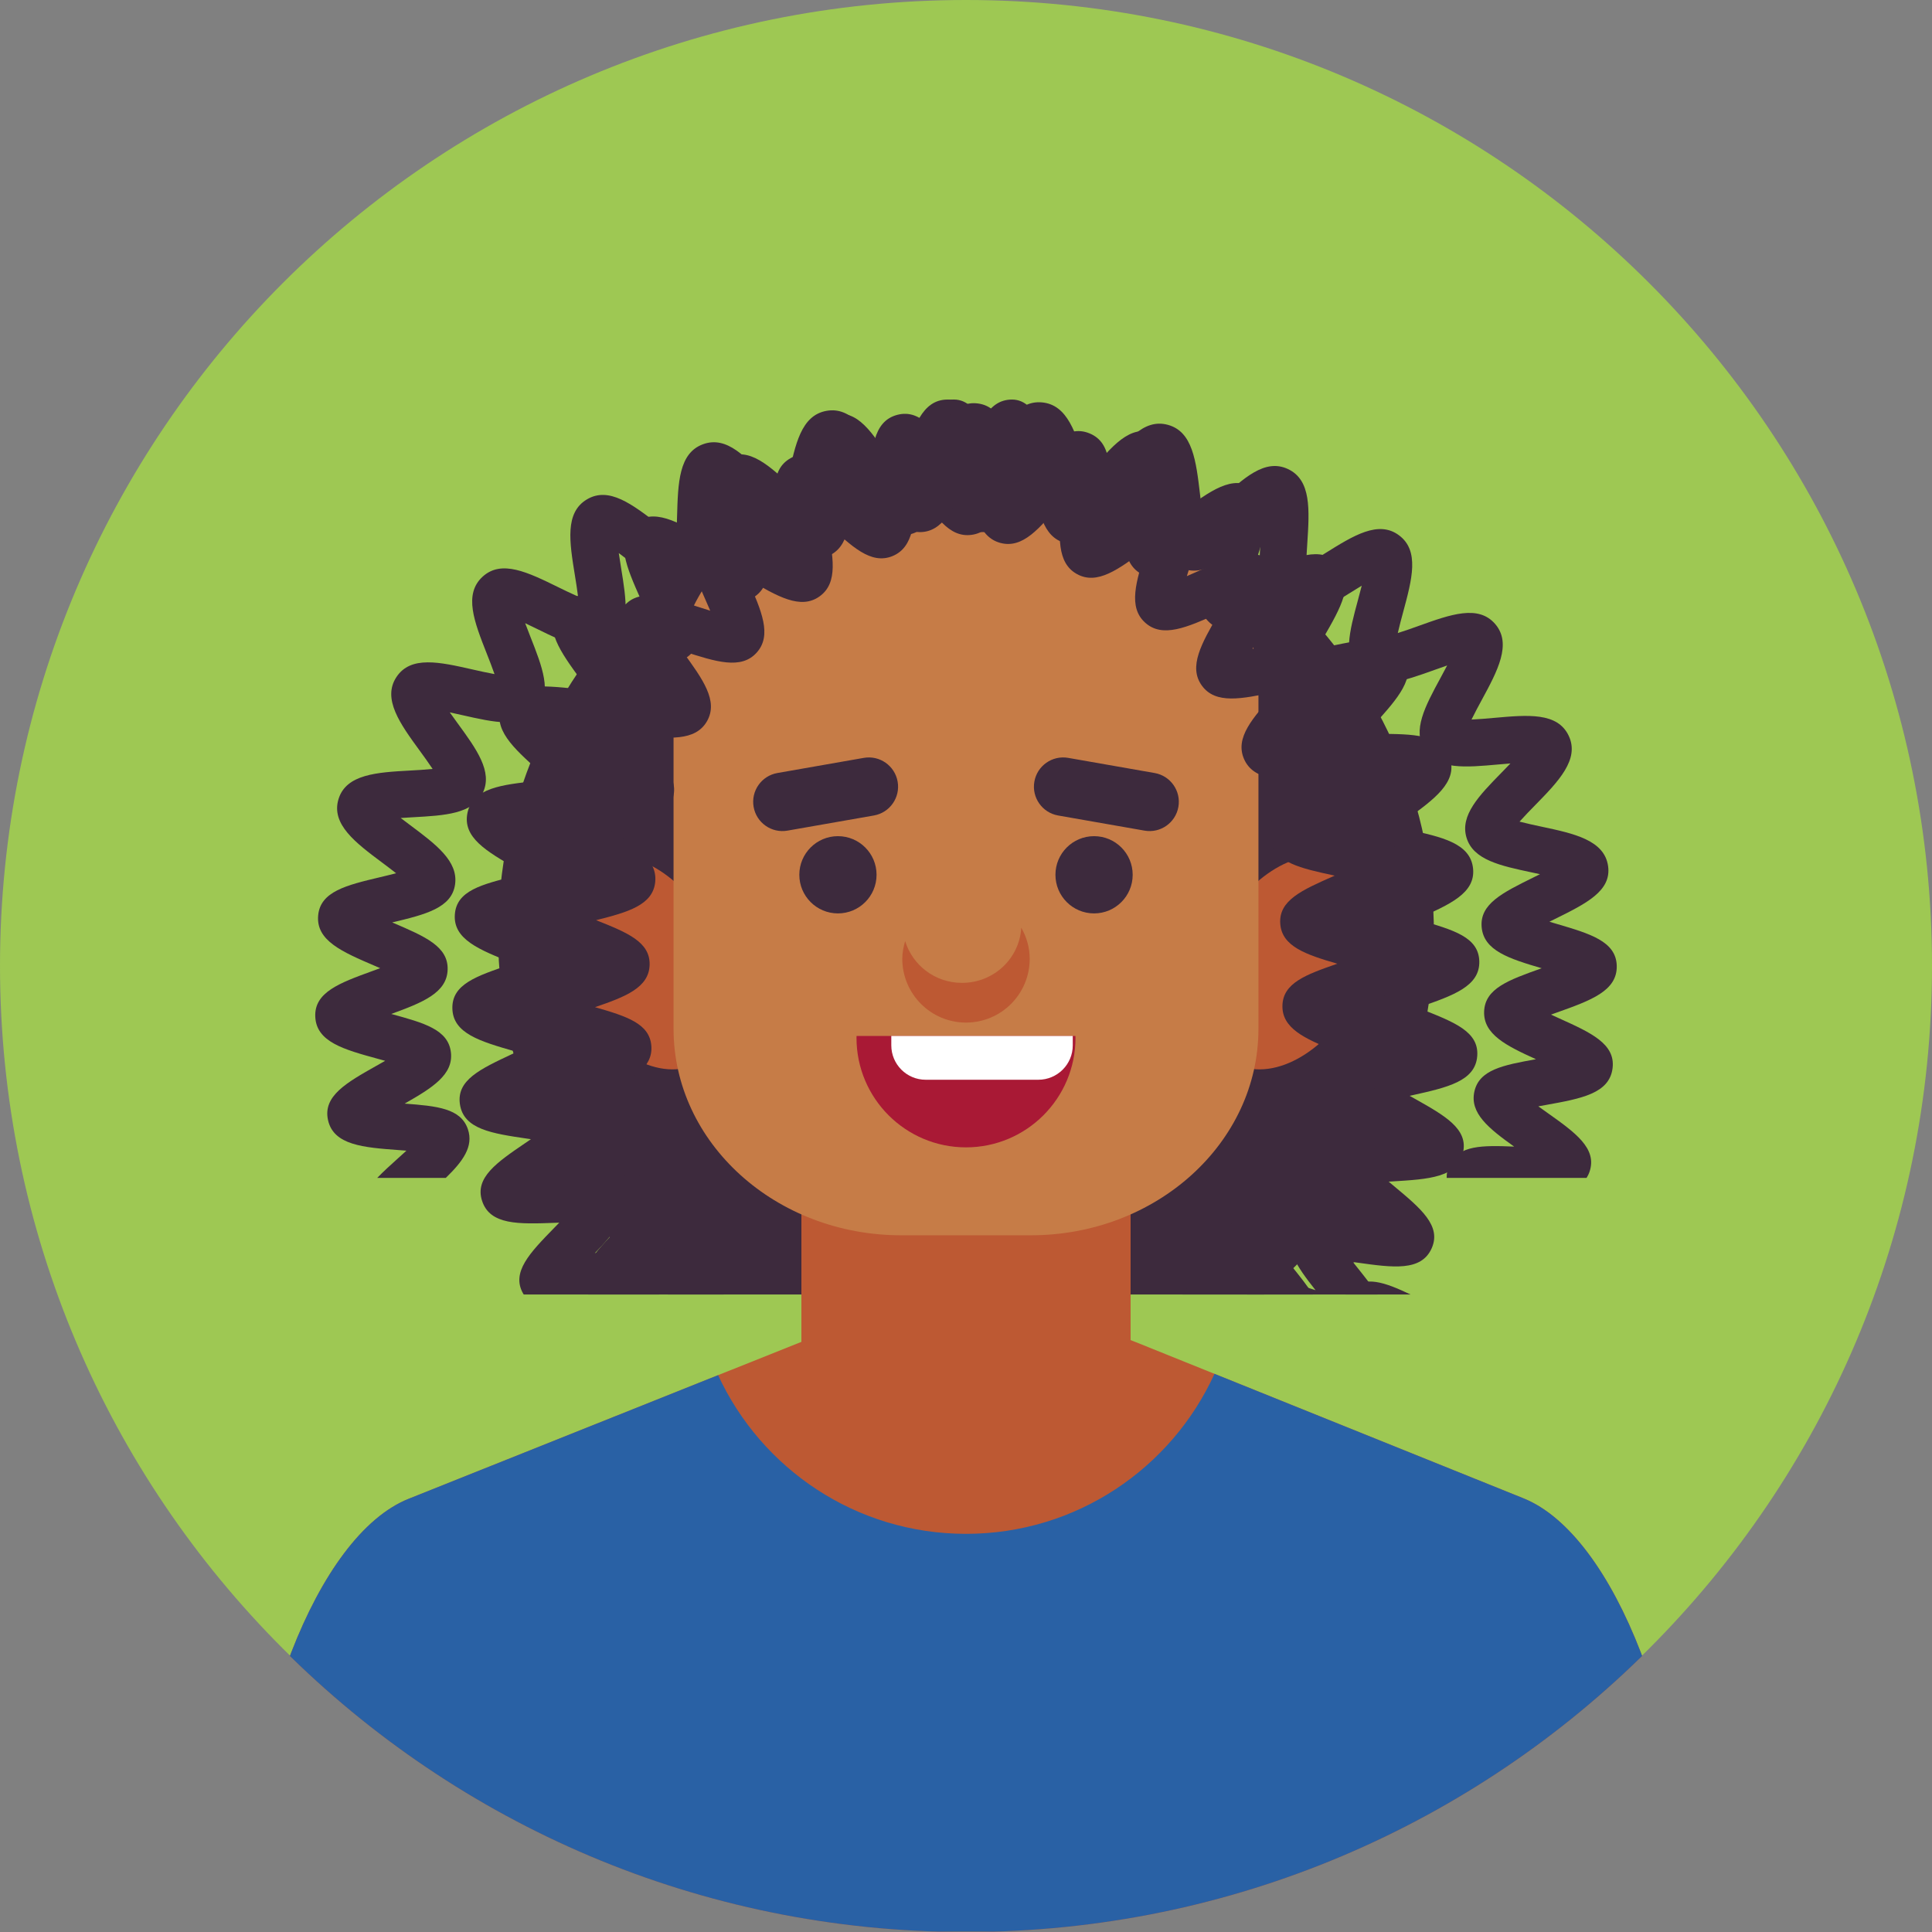 <?xml version="1.0" encoding="iso-8859-1"?>
<!-- Generator: Adobe Illustrator 22.0.1, SVG Export Plug-In . SVG Version: 6.00 Build 0)  -->
<svg version="1.1" id="Layer_7" xmlns="http://www.w3.org/2000/svg" xmlns:xlink="http://www.w3.org/1999/xlink" x="0px" y="0px"
	 viewBox="0 0 512 512" style="enable-background:new 0 0 512 512;" xml:space="preserve">
<rect x="0" y="0" width="512" height="512" fill="#808080" stroke="none"/>
<g>
	<g>
		<defs>
			<path id="SVGID_115_" d="M0,255.996C0,114.607,114.613,0,256.002,0C397.387,0,512,114.607,512,255.996
				C512,397.389,397.387,512,256.002,512C114.613,512,0,397.389,0,255.996z"/>
		</defs>
		<clipPath id="SVGID_2_">
			<use xlink:href="#SVGID_115_"  style="overflow:visible;"/>
		</clipPath>
		<path style="clip-path:url(#SVGID_2_);fill:#9EC853;" d="M0,255.881C0,114.492,114.613-0.116,256.002-0.116
			C397.387-0.116,512,114.492,512,255.881c0,141.393-114.613,256.004-255.998,256.004C114.613,511.884,0,397.273,0,255.881z"/>
		<g style="clip-path:url(#SVGID_2_);">
			<path style="fill:#3D2A3D;" d="M177.002,343.051h157.997c27.488-22.734,45.004-57.091,45.004-95.538
				c0-68.451-55.518-123.942-124.002-123.942s-124.002,55.491-124.002,123.942C131.998,285.96,149.513,320.317,177.002,343.051z"/>
			<g>
				<path style="fill:#BD5933;" d="M190.143,249.579c6.471,15.324,2.947,30.217-7.869,33.267
					c-10.818,3.049-24.828-6.901-31.299-22.223c-6.471-15.324-2.947-30.218,7.869-33.268
					C169.66,224.306,183.674,234.257,190.143,249.579z"/>
				<path style="fill:#BD5933;" d="M321.856,249.579c-6.47,15.324-2.945,30.217,7.871,33.267
					c10.816,3.049,24.828-6.901,31.297-22.223c6.472-15.324,2.949-30.218-7.869-33.268
					C342.341,224.306,328.326,234.257,321.856,249.579z"/>
			</g>
			<path style="fill:#BD5933;" d="M447.792,511.884l-0.054-0.87c0-52.913-19.807-104.179-43.992-113.941l-103.004-41.498
				c-24.187-9.754-63.796-9.793-87.988-0.116l-104.478,41.744c-24.206,9.691-44.013,60.898-44.013,113.811l-0.054,0.87H447.792z"/>
			<path style="fill:#BD5933;" d="M299.62,358.122c0,22.715-18.413,41.127-41.126,41.127h-4.987
				c-22.714,0-41.126-18.413-41.126-41.127V252.188c0-22.713,18.413-41.127,41.126-41.127h4.987
				c22.714,0,41.126,18.414,41.126,41.127V358.122z"/>
			<g>
				<g>
					<path style="fill:#C67C47;" d="M333.501,272.647c0,30.223-27.02,54.718-60.356,54.718H238.85
						c-33.331,0-60.351-24.495-60.351-54.718v-89.537c0-30.218,27.02-54.718,60.351-54.718h34.296
						c33.335,0,60.356,24.499,60.356,54.718V272.647z"/>
				</g>
			</g>
			<g>
				<circle style="fill:#3D2A3D;" cx="222.063" cy="231.827" r="10.235"/>
				<circle style="fill:#3D2A3D;" cx="289.937" cy="231.827" r="10.235"/>
			</g>
			<path style="fill:#BD5933;" d="M270.646,245.841c-0.464,8.158-7.282,14.629-15.709,14.629c-7.138,0-13.1-4.669-15.063-11.07
				c-0.439,1.5-0.757,3.062-0.757,4.697c0,9.329,7.572,16.898,16.884,16.898c9.336,0,16.88-7.569,16.88-16.898
				C272.882,251.075,272.036,248.293,270.646,245.841z"/>
			<path style="fill:#2961A5;" d="M447.738,511.015c0-52.913-19.807-104.179-43.992-113.941l-81.898-32.994
				c-11.386,25.008-36.577,42.404-65.848,42.404c-29.135,0-54.23-17.234-65.69-42.056l-82.035,32.777
				c-24.206,9.691-44.013,60.898-44.013,113.811l-0.054,0.87h383.584L447.738,511.015z"/>
			<g>
				<g>
					<g>
						<g>
							<path style="fill:#3D2A3D;" d="M83.547,269.379c0.256,6.752,7.545,8.744,16.773,11.267c0.529,0.144,1.126,0.308,1.754,0.482
								c-0.83,0.476-1.629,0.927-2.311,1.312c-7.951,4.483-14.232,8.024-12.837,14.381c1.462,6.674,9.418,7.268,18.63,7.955
								c0.64,0.048,1.377,0.103,2.149,0.165c-0.777,0.715-1.537,1.4-2.176,1.975c-2.045,1.842-3.954,3.567-5.559,5.241h18.164
								c4.534-4.388,7.413-8.325,5.865-12.9c-1.871-5.525-8.106-6.141-16.773-6.79c7.378-4.181,12.976-7.701,12.267-13.609
								c-0.721-6.002-7.046-7.751-15.81-10.148c8.308-3.032,14.756-5.579,14.944-11.74c0.19-6.137-5.927-8.76-14.392-12.392
								c-0.098-0.041-0.198-0.085-0.3-0.128c8.854-2.104,15.804-3.84,16.667-10.096c0.849-6.149-5.064-10.569-11.909-15.686
								c-0.732-0.547-1.612-1.204-2.505-1.891c1.142-0.079,2.257-0.14,3.184-0.192c8.534-0.471,15.905-0.879,18.581-6.485
								c2.672-5.6-1.665-11.55-6.689-18.439c-0.601-0.826-1.339-1.838-2.069-2.873c1.196,0.252,2.369,0.518,3.331,0.736
								c8.419,1.907,15.691,3.555,19.803-1.21c4.081-4.73,1.371-11.605-1.766-19.565c-0.407-1.03-0.911-2.31-1.39-3.596
								c1.187,0.556,2.36,1.132,3.311,1.597c7.793,3.822,14.524,7.12,19.629,3.35c5.059-3.738,3.868-11.064,2.489-19.549
								c-0.186-1.137-0.417-2.561-0.618-3.975c1.105,0.816,2.199,1.658,3.077,2.333c6.892,5.301,12.841,9.883,18.603,7.152
								c5.71-2.707,5.916-10.153,6.155-18.773c0.033-1.17,0.074-2.64,0.144-4.087c0.962,1.025,1.912,2.079,2.671,2.921
								c5.823,6.461,10.847,12.044,17.009,10.379c6.113-1.652,7.633-8.957,9.392-17.415c0.239-1.146,0.539-2.587,0.864-4.001
								c0.774,1.186,1.531,2.4,2.136,3.369c4.601,7.374,8.581,13.734,14.925,13.179c6.308-0.561,9.082-7.488,12.294-15.509
								c1.017-2.54,2.644-6.604,3.718-8.226c2.361-0.876,4.044-3.148,4.044-5.815c0-3.424-2.776-6.2-6.2-6.2
								c-6.814,0-9.714,7.244-13.072,15.631c-0.583,1.456-1.369,3.417-2.132,5.124c-1.071-1.568-2.211-3.396-3.056-4.749
								c-4.753-7.619-8.861-14.193-15.525-13.011c-6.706,1.197-8.295,8.836-10.135,17.682c-0.319,1.534-0.749,3.6-1.202,5.412
								c-1.33-1.359-2.776-2.964-3.847-4.152c-6.007-6.667-11.194-12.421-17.548-10.091c-6.407,2.356-6.624,10.168-6.875,19.213
								c-0.043,1.57-0.102,3.686-0.229,5.552c-1.565-1.102-3.295-2.432-4.573-3.416c-7.115-5.473-13.262-10.2-19.083-6.735
								c-5.891,3.507-4.633,11.241-3.177,20.197c0.254,1.565,0.598,3.681,0.824,5.55c-1.775-0.776-3.772-1.755-5.243-2.476
								c-8.074-3.96-15.048-7.378-20.056-2.779c-5.084,4.669-2.2,11.985,1.139,20.458c0.593,1.505,1.4,3.549,2.022,5.352
								c-1.93-0.345-4.154-0.849-5.781-1.218c-8.815-1.997-16.426-3.722-20.21,1.997c-3.835,5.793,1.033,12.47,6.187,19.539
								c0.982,1.346,2.325,3.189,3.4,4.816c-1.96,0.201-4.272,0.329-5.957,0.422c-8.725,0.482-16.966,0.938-18.986,7.587
								c-2.022,6.651,4.578,11.585,11.567,16.809c1.06,0.792,2.427,1.815,3.703,2.825c-1.5,0.391-3.06,0.761-4.282,1.052
								c-8.835,2.099-15.813,3.756-16.379,10.144c-0.587,6.653,6.307,9.611,15.036,13.355c0.427,0.184,0.901,0.388,1.401,0.603
								c-0.773,0.288-1.513,0.556-2.154,0.79C90.05,260.479,83.302,262.937,83.547,269.379z"/>
						</g>
						<g>
							<path style="fill:#3D2A3D;" d="M119.882,267.233c0.134,6.65,7.356,8.733,16.497,11.37c0.178,0.051,0.363,0.105,0.555,0.16
								c-0.45,0.213-0.878,0.414-1.268,0.597c-8.535,4.01-14.701,6.908-13.785,13.255c0.963,6.658,8.451,7.759,17.931,9.154
								c0.284,0.041,0.581,0.085,0.888,0.13c-0.53,0.364-1.033,0.707-1.483,1.014c-7.523,5.122-13.465,9.169-11.464,15.318
								c2.098,6.456,9.693,6.18,19.316,5.83c0.36-0.013,0.744-0.027,1.14-0.041c-0.495,0.514-0.968,0.999-1.387,1.428
								c-6.382,6.547-11.422,11.719-8.181,17.368c0.049,0.085,0.106,0.152,0.157,0.234h35.884c1.51-3.424,1.808-6.479-0.165-9.281
								c-3.218-4.565-8.968-3.566-16.866-1.675c5.451-5.672,9.295-10.389,7.029-15.517c-2.253-5.097-8.094-5.246-16.205-4.973
								c6.531-4.515,11.285-8.4,10.035-13.921c-1.273-5.622-7.27-6.754-15.661-7.999c7.487-3.554,13.114-6.664,12.665-12.51
								c-0.454-5.915-6.489-7.824-14.932-10.264c8.102-2.755,14.308-5.188,14.475-11.204c0.167-6.048-5.823-8.536-14.185-11.85
								c8.476-2.121,15.034-4.008,15.664-10.097c0.639-6.193-5.545-9.752-13.375-14.259c-0.081-0.046-0.164-0.094-0.248-0.142
								c0.162-0.018,0.321-0.035,0.474-0.052c8.876-0.966,15.887-1.729,17.772-7.59c1.901-5.913-3.398-10.667-10.107-16.686
								c-0.074-0.067-0.15-0.134-0.227-0.204c0.15,0.015,0.298,0.03,0.44,0.044c8.89,0.904,15.917,1.62,18.986-3.724
								c3.091-5.381-1.095-11.131-6.395-18.411c-0.06-0.082-0.12-0.164-0.182-0.249c0.136,0.044,0.268,0.087,0.397,0.128
								c8.513,2.749,15.234,4.919,19.356,0.339c4.145-4.605,1.271-11.102-2.367-19.33c-0.033-0.076-0.068-0.153-0.103-0.232
								c0.103,0.06,0.203,0.118,0.3,0.175c7.72,4.508,13.818,8.068,18.824,4.492c5.031-3.586,3.655-10.545,1.915-19.354
								c-0.007-0.037-0.015-0.075-0.022-0.112c0.045,0.042,0.09,0.085,0.134,0.126c6.489,6.13,11.615,10.971,17.3,8.656
								c5.675-2.312,5.991-9.338,6.372-18.239c4.768,7.506,8.561,13.423,14.599,12.606c6.051-0.812,8.133-7.525,10.768-16.024
								c0.768-2.478,1.987-6.409,2.856-8.147c1.967-1.039,3.307-3.105,3.307-5.485c0-3.424-2.776-6.2-6.2-6.2
								c-6.795,0-9.119,7.488-11.807,16.158c-0.311,1.003-0.696,2.244-1.101,3.48c-0.723-1.096-1.427-2.205-1.995-3.099
								c-4.851-7.636-9.036-14.23-15.576-12.471c-6.52,1.754-6.852,9.547-7.237,18.573c-0.044,1.037-0.099,2.318-0.174,3.603
								c-0.935-0.857-1.852-1.723-2.595-2.426c-6.577-6.212-12.252-11.583-18.169-8.309c-5.875,3.252-4.369,10.879-2.624,19.711
								c0.198,1.001,0.441,2.232,0.667,3.475c-1.075-0.606-2.129-1.222-2.989-1.724c-7.807-4.56-14.551-8.502-19.574-4.003
								c-4.99,4.466-1.851,11.565,1.784,19.784c0.408,0.921,0.908,2.053,1.396,3.202c-1.159-0.357-2.3-0.726-3.232-1.026
								c-8.601-2.778-16.03-5.176-19.978,0.274c-3.921,5.418,0.642,11.687,5.926,18.944c0.591,0.811,1.316,1.807,2.033,2.824
								c-1.198-0.105-2.379-0.225-3.344-0.324c-8.996-0.914-16.766-1.705-19.487,4.452c-2.702,6.112,3.063,11.284,9.739,17.274
								c0.749,0.671,1.668,1.496,2.583,2.341c-1.183,0.145-2.351,0.272-3.308,0.377c-9.002,0.979-16.776,1.826-18.158,8.421
								c-1.368,6.527,5.011,10.199,13.087,14.847c0.642,0.369,1.389,0.799,2.166,1.254c-0.866,0.223-1.697,0.43-2.411,0.607
								c-9.151,2.279-15.763,3.925-16.196,10.272c-0.45,6.579,6.494,9.328,15.285,12.811c0.106,0.042,0.215,0.086,0.327,0.13
								c-0.356,0.12-0.695,0.235-1.012,0.342C126.205,258.677,119.753,260.856,119.882,267.233z"/>
						</g>
					</g>
					<g>
						<path style="fill:#3D2A3D;" d="M136.981,267.233c0.134,6.65,7.356,8.733,16.497,11.37c0.178,0.051,0.363,0.105,0.556,0.16
							c-0.45,0.213-0.878,0.414-1.27,0.597c-8.535,4.01-14.702,6.909-13.784,13.255c0.963,6.658,8.451,7.759,17.931,9.154
							c0.283,0.041,0.58,0.085,0.887,0.13c-0.53,0.364-1.033,0.706-1.483,1.013c-7.522,5.123-13.465,9.17-11.464,15.32
							c2.1,6.456,9.698,6.18,19.316,5.829c0.361-0.013,0.745-0.027,1.141-0.041c-0.495,0.514-0.968,0.998-1.386,1.427
							c-6.383,6.548-11.424,11.72-8.182,17.369c0.049,0.085,0.106,0.152,0.157,0.234h35.883c1.51-3.424,1.808-6.479-0.165-9.281
							c-3.22-4.567-8.97-3.565-16.865-1.675c5.451-5.672,9.295-10.389,7.028-15.518c-2.254-5.095-8.086-5.249-16.205-4.972
							c6.531-4.514,11.285-8.4,10.036-13.923c-1.274-5.62-7.271-6.752-15.661-7.997c7.486-3.554,13.113-6.664,12.664-12.508
							c-0.453-5.916-6.489-7.826-14.932-10.266c8.103-2.755,14.308-5.188,14.475-11.204c0.167-6.048-5.823-8.535-14.185-11.85
							c8.477-2.121,15.035-4.008,15.665-10.097c0.639-6.193-5.545-9.752-13.375-14.259c-0.082-0.046-0.164-0.094-0.248-0.142
							c0.162-0.018,0.321-0.035,0.474-0.052c8.875-0.966,15.886-1.729,17.771-7.589c1.903-5.914-3.398-10.669-10.107-16.688
							c-0.074-0.067-0.149-0.134-0.226-0.203c0.15,0.015,0.297,0.03,0.439,0.044c8.893,0.904,15.918,1.62,18.988-3.725
							c3.089-5.38-1.097-11.13-6.396-18.409c-0.06-0.082-0.12-0.164-0.183-0.25c0.136,0.044,0.268,0.087,0.397,0.128
							c8.511,2.749,15.233,4.922,19.356,0.339c4.146-4.604,1.272-11.102-2.367-19.331c-0.033-0.076-0.068-0.152-0.102-0.231
							c0.102,0.06,0.202,0.118,0.299,0.175c7.72,4.508,13.814,8.068,18.824,4.493c5.031-3.587,3.656-10.545,1.915-19.355
							c-0.007-0.037-0.014-0.075-0.022-0.113c0.045,0.043,0.091,0.086,0.135,0.127c6.489,6.131,11.614,10.974,17.299,8.656
							c5.675-2.312,5.992-9.338,6.372-18.239c4.769,7.506,8.545,13.423,14.599,12.606c6.051-0.812,8.133-7.525,10.768-16.024
							c0.768-2.478,1.987-6.409,2.856-8.147c1.967-1.039,3.307-3.105,3.307-5.485c0-3.424-2.776-6.2-6.2-6.2
							c-6.796,0-9.118,7.488-11.807,16.158c-0.311,1.003-0.695,2.244-1.101,3.48c-0.723-1.096-1.426-2.204-1.994-3.098
							c-4.852-7.637-9.041-14.231-15.577-12.472c-6.52,1.754-6.852,9.547-7.237,18.572c-0.043,1.037-0.099,2.318-0.174,3.604
							c-0.934-0.857-1.852-1.723-2.595-2.426c-6.577-6.212-12.254-11.581-18.167-8.31c-5.877,3.252-4.371,10.88-2.626,19.712
							c0.198,1.001,0.441,2.232,0.667,3.476c-1.074-0.606-2.128-1.223-2.989-1.725c-7.808-4.56-14.554-8.5-19.573-4.003
							c-4.991,4.466-1.852,11.565,1.783,19.783c0.408,0.922,0.908,2.054,1.397,3.203c-1.161-0.357-2.301-0.726-3.233-1.026
							c-8.6-2.777-16.029-5.179-19.976,0.274c-3.924,5.418,0.641,11.687,5.926,18.945c0.59,0.811,1.315,1.806,2.031,2.823
							c-1.198-0.105-2.378-0.225-3.344-0.324c-8.995-0.914-16.765-1.703-19.488,4.453c-2.7,6.111,3.065,11.283,9.74,17.272
							c0.749,0.672,1.668,1.497,2.584,2.342c-1.184,0.145-2.351,0.272-3.309,0.377c-9.001,0.979-16.775,1.826-18.157,8.421
							c-1.368,6.527,5.011,10.199,13.087,14.847c0.642,0.369,1.389,0.799,2.165,1.254c-0.866,0.223-1.696,0.43-2.411,0.607
							c-9.151,2.279-15.763,3.925-16.196,10.273c-0.448,6.578,6.495,9.327,15.285,12.81c0.106,0.042,0.215,0.086,0.327,0.13
							c-0.355,0.12-0.695,0.235-1.012,0.342C143.304,258.677,136.854,260.855,136.981,267.233z"/>
					</g>
				</g>
				<g>
					<g>
						<g>
							<path style="fill:#3D2A3D;" d="M357.786,341.664c-0.472,0.437-0.85,0.904-1.179,1.387h17.189
								C366.933,339.789,361.783,337.972,357.786,341.664z"/>
							<path style="fill:#3D2A3D;" d="M259.147,141.018c6.372,0,9.768-6.692,13.701-14.441c0.516-1.017,1.163-2.292,1.829-3.539
								c0.446,1.376,0.87,2.782,1.207,3.9c2.494,8.274,4.647,15.42,10.883,16.532c6.286,1.119,10.797-4.88,16.026-11.827
								c0.686-0.911,1.545-2.053,2.418-3.164c0.201,1.438,0.373,2.901,0.51,4.065c1.009,8.575,1.881,15.98,7.82,18.162
								c5.989,2.203,11.492-2.909,17.869-8.825c0.824-0.764,1.854-1.72,2.893-2.646c-0.063,1.44-0.157,2.898-0.232,4.06
								c-0.555,8.594-1.034,16.015,4.384,19.239c5.469,3.257,11.833-0.727,19.2-5.335c0.921-0.575,2.064-1.291,3.218-1.983
								c-0.34,1.364-0.71,2.732-1.006,3.827c-2.239,8.278-4.174,15.428,0.444,19.669c4.659,4.281,11.7,1.753,19.852-1.173
								c0.964-0.346,2.147-0.771,3.348-1.18c-0.612,1.177-1.24,2.338-1.751,3.279c-4.07,7.505-7.586,13.988-4.15,19.179
								c3.452,5.215,10.843,4.552,19.405,3.782c0.948-0.085,2.095-0.188,3.267-0.277c-0.823,0.867-1.644,1.705-2.32,2.396
								c-5.965,6.094-11.116,11.357-9.313,17.288c1.793,5.899,8.97,7.426,17.28,9.193c0.652,0.138,1.4,0.298,2.183,0.47
								c-0.616,0.308-1.202,0.596-1.723,0.854c-8.287,4.091-14.274,7.047-13.731,13.192c0.551,6.223,7.285,8.341,15.906,10.881
								c-0.044,0.016-0.089,0.032-0.133,0.047c-8.643,3.078-14.889,5.302-15.12,11.402c-0.229,6.059,5.841,9.076,13.739,12.657
								c-8.754,1.576-15.057,2.792-16.328,8.595c-1.251,5.706,3.793,9.741,10.545,14.563c-8.502-0.347-14.636-0.386-17.124,4.788
								c-0.563,1.171-0.787,2.336-0.757,3.507h37.077c0.303-0.493,0.575-1.023,0.781-1.63c2.102-6.204-3.798-10.39-11.268-15.689
								c-0.676-0.48-1.476-1.047-2.301-1.644c0.704-0.13,1.376-0.251,1.964-0.357c9.445-1.699,16.906-3.042,17.716-9.791
								c0.772-6.428-5.782-9.389-14.08-13.137c-0.667-0.301-1.442-0.651-2.249-1.023c0.559-0.201,1.09-0.391,1.564-0.559
								c8.979-3.197,16.071-5.723,15.866-12.437c-0.198-6.423-7.081-8.448-15.795-11.013c-0.615-0.181-1.314-0.388-2.049-0.607
								c0.45-0.224,0.878-0.436,1.266-0.628c8.492-4.192,15.199-7.503,14.289-14.089c-0.956-6.931-9.069-8.655-17.66-10.482
								c-1.647-0.351-3.909-0.832-5.81-1.33c1.312-1.474,2.94-3.138,4.125-4.348c6.115-6.25,11.893-12.152,8.895-18.429
								c-2.972-6.227-10.777-5.526-19.813-4.715c-1.675,0.15-3.968,0.356-5.936,0.441c0.843-1.734,1.908-3.699,2.69-5.142
								c4.167-7.684,8.102-14.94,3.578-20.186c-4.458-5.167-11.782-2.54-20.264,0.505c-1.557,0.558-3.676,1.319-5.539,1.895
								c0.418-1.848,0.984-3.939,1.401-5.483c2.374-8.774,4.424-16.353-1.108-20.439c-5.454-4.029-12.032,0.083-19.649,4.845
								c-1.377,0.862-3.243,2.029-4.918,2.979c0.045-1.874,0.183-3.997,0.284-5.57c0.584-9.041,1.089-16.848-5.091-19.78
								c-6.117-2.897-11.799,2.373-18.377,8.477c-1.177,1.092-2.766,2.566-4.217,3.804c-0.293-1.846-0.539-3.944-0.723-5.501
								c-1.057-8.978-1.969-16.732-8.55-18.511c-6.54-1.769-11.197,4.429-16.598,11.599c-0.961,1.276-2.256,2.996-3.46,4.464
								c-0.609-1.766-1.219-3.786-1.671-5.287c-2.607-8.65-4.857-16.12-11.642-16.723c-6.731-0.596-10.259,6.317-14.324,14.328
								c-1.257,2.476-3.28,6.462-4.488,7.931c-2.523,0.785-4.355,3.139-4.355,5.922
								C252.947,138.242,255.723,141.018,259.147,141.018z"/>
						</g>
						<g>
							<path style="fill:#3D2A3D;" d="M260.857,141.018c6.08,0,9.053-6.301,12.772-14.313c1.49,8.719,2.699,15.592,8.577,17.173
								c5.928,1.589,10.422-3.83,16.12-10.698l0.042-0.051c-0.001,0.007-0.001,0.013-0.002,0.019
								c-0.704,8.939-1.261,15.999,4.131,18.983c5.386,2.98,11.035-1.239,18.195-6.578c0.073-0.054,0.148-0.111,0.224-0.168
								c-0.019,0.063-0.039,0.124-0.059,0.185c-2.72,8.569-4.867,15.337-0.256,19.463c4.593,4.108,11.041,1.232,19.208-2.408
								c0.116-0.052,0.235-0.105,0.357-0.159c-0.049,0.085-0.098,0.17-0.145,0.251c-4.499,7.796-8.053,13.953-4.417,18.975
								c3.616,4.994,10.527,3.543,19.28,1.709c0.137-0.028,0.279-0.059,0.423-0.089c-0.071,0.079-0.14,0.155-0.208,0.23
								c-6.039,6.687-10.808,11.968-8.298,17.645c2.491,5.633,9.547,5.659,18.481,5.693c0.146,0,0.299,0.001,0.455,0.002
								c-0.081,0.059-0.159,0.115-0.237,0.172c-7.31,5.29-13.083,9.468-11.808,15.553c1.262,6.021,8.149,7.508,16.869,9.39
								c0.082,0.018,0.165,0.036,0.25,0.055c-0.069,0.03-0.136,0.061-0.204,0.09c-8.505,3.748-14.651,6.455-14.228,12.629
								c0.414,6.062,6.818,8.205,15.131,10.624c-8.414,2.913-14.434,5.134-14.554,11.131c-0.119,5.947,5.831,8.702,13.664,11.833
								c-8.44,1.887-14.471,3.435-15.31,9.231c-0.824,5.703,4.401,9.193,11.451,13.209c-8.279,0.52-14.208,1.183-15.96,6.567
								c-1.73,5.319,2.537,9.608,8.511,14.666c-7.956-1.089-13.71-1.496-16.462,3.301c-2.865,4.991,0.725,10.189,5.776,16.574
								c-8.064-2.621-13.941-4.23-17.564,0.291c-0.225,0.281-0.416,0.566-0.592,0.854h34.561c-1.412-2.227-3.292-4.59-5.334-7.148
								c-0.352-0.44-0.748-0.936-1.163-1.461c0.381,0.053,0.751,0.105,1.099,0.154c9.521,1.338,17.041,2.396,19.784-3.81
								c2.628-5.942-2.908-10.555-9.918-16.395c-0.45-0.375-0.957-0.798-1.489-1.245c0.363-0.023,0.713-0.044,1.045-0.065
								c9.594-0.581,17.17-1.04,18.665-7.639c1.422-6.278-4.833-9.796-12.751-14.249c-0.427-0.24-0.899-0.506-1.396-0.787
								c0.246-0.055,0.485-0.108,0.715-0.159c9.319-2.076,16.681-3.715,17.193-10.383c0.489-6.376-5.842-8.885-14.604-12.36
								c-0.352-0.14-0.734-0.292-1.134-0.451c0.147-0.051,0.291-0.101,0.429-0.148c8.961-3.1,16.039-5.548,15.857-12.165
								c-0.176-6.368-6.718-8.26-15.774-10.878c-0.283-0.082-0.584-0.169-0.899-0.26c0.085-0.037,0.169-0.074,0.25-0.11
								c8.63-3.802,15.446-6.806,14.771-13.342c-0.693-6.708-8.344-8.359-17.201-10.271c-0.935-0.202-2.075-0.448-3.228-0.713
								c1.001-0.747,2.003-1.471,2.82-2.063c7.26-5.253,13.529-9.79,11.485-16.146c-2.064-6.411-9.878-6.44-18.926-6.474
								c-0.968-0.004-2.148-0.008-3.346-0.029c0.821-0.935,1.647-1.851,2.321-2.596c6.014-6.659,11.208-12.411,7.879-18.209
								c-3.351-5.836-10.992-4.236-19.841-2.381c-0.955,0.201-2.12,0.445-3.305,0.676c0.606-1.087,1.222-2.154,1.725-3.024
								c4.49-7.779,8.368-14.498,3.89-19.473c-4.506-5.004-11.636-1.824-19.892,1.857c-0.901,0.402-2.004,0.893-3.127,1.374
								c0.362-1.202,0.739-2.388,1.045-3.353c2.72-8.573,5.069-15.976-0.39-19.869c-5.493-3.913-11.754,0.753-19.008,6.16
								c-0.808,0.602-1.801,1.342-2.813,2.074c0.081-1.273,0.181-2.537,0.261-3.563c0.708-8.987,1.321-16.75-4.913-19.289
								c-6.262-2.549-11.255,3.463-17.032,10.428c-0.665,0.801-1.485,1.791-2.325,2.77c-0.239-1.274-0.456-2.548-0.633-3.579
								c-1.525-8.925-2.842-16.632-9.555-17.535c-6.685-0.901-9.995,6.177-13.799,14.375c-1.117,2.406-2.903,6.255-3.99,7.796
								c-2.244,0.932-3.823,3.146-3.823,5.728C254.657,138.242,257.433,141.018,260.857,141.018z"/>
						</g>
					</g>
					<g>
						<path style="fill:#3D2A3D;" d="M243.758,141.018c6.08,0,9.052-6.3,12.771-14.313c1.49,8.72,2.699,15.592,8.578,17.173
							c5.922,1.589,10.422-3.83,16.119-10.698l0.042-0.051c0,0.007-0.001,0.013-0.001,0.019c-0.705,8.939-1.261,15.999,4.13,18.983
							c5.385,2.98,11.036-1.239,18.196-6.579c0.073-0.054,0.147-0.11,0.224-0.167c-0.02,0.063-0.039,0.124-0.059,0.185
							c-2.72,8.569-4.867,15.337-0.256,19.463c4.593,4.108,11.043,1.234,19.208-2.409c0.116-0.051,0.235-0.104,0.357-0.158
							c-0.049,0.086-0.098,0.17-0.145,0.252c-4.5,7.796-8.053,13.952-4.417,18.974c3.616,4.994,10.528,3.545,19.28,1.709
							c0.136-0.028,0.278-0.059,0.423-0.089c-0.071,0.079-0.14,0.155-0.208,0.231c-6.039,6.686-10.808,11.966-8.299,17.644
							c2.491,5.633,9.547,5.659,18.481,5.693c0.147,0,0.3,0.001,0.455,0.002c-0.081,0.059-0.159,0.115-0.237,0.172
							c-7.31,5.29-13.083,9.468-11.807,15.553c1.262,6.021,8.149,7.508,16.868,9.39c0.083,0.018,0.167,0.036,0.251,0.055
							c-0.07,0.03-0.137,0.061-0.205,0.09c-8.504,3.748-14.649,6.455-14.228,12.629c0.414,6.062,6.818,8.205,15.131,10.624
							c-8.414,2.913-14.433,5.134-14.553,11.131c-0.119,5.946,5.832,8.702,13.664,11.833c-8.441,1.887-14.472,3.436-15.31,9.231
							c-0.824,5.703,4.401,9.193,11.451,13.209c-8.28,0.52-14.21,1.183-15.96,6.567c-1.73,5.319,2.537,9.608,8.51,14.666
							c-7.953-1.086-13.711-1.496-16.462,3.302c-2.864,4.991,0.727,10.189,5.777,16.573c-8.065-2.621-13.941-4.23-17.564,0.291
							c-0.225,0.281-0.416,0.566-0.592,0.854h34.56c-1.412-2.227-3.293-4.591-5.335-7.149c-0.351-0.441-0.747-0.936-1.162-1.46
							c0.382,0.053,0.752,0.105,1.1,0.154c9.522,1.337,17.04,2.395,19.785-3.811c2.626-5.942-2.91-10.555-9.919-16.394
							c-0.449-0.374-0.957-0.797-1.489-1.245c0.362-0.023,0.713-0.044,1.045-0.065c9.593-0.581,17.169-1.04,18.664-7.639
							c1.422-6.278-4.833-9.796-12.751-14.249c-0.426-0.24-0.898-0.506-1.395-0.787c0.245-0.055,0.484-0.108,0.714-0.159
							c9.32-2.076,16.682-3.715,17.194-10.385c0.488-6.374-5.843-8.883-14.604-12.358c-0.352-0.139-0.734-0.292-1.135-0.451
							c0.147-0.051,0.291-0.101,0.43-0.148c8.961-3.1,16.039-5.548,15.857-12.165c-0.176-6.368-6.718-8.26-15.774-10.878
							c-0.283-0.082-0.584-0.169-0.899-0.26c0.086-0.037,0.169-0.074,0.25-0.11c8.63-3.802,15.446-6.806,14.772-13.341
							c-0.693-6.709-8.344-8.36-17.202-10.272c-0.934-0.202-2.074-0.448-3.227-0.713c1.001-0.747,2.003-1.472,2.82-2.063
							c7.259-5.254,13.528-9.79,11.484-16.145c-2.063-6.412-9.877-6.441-18.926-6.475c-0.967-0.004-2.147-0.008-3.345-0.029
							c0.82-0.935,1.647-1.85,2.32-2.595c6.015-6.66,11.209-12.411,7.879-18.211c-3.352-5.835-10.993-4.234-19.841-2.379
							c-0.954,0.2-2.119,0.444-3.304,0.675c0.606-1.087,1.222-2.154,1.724-3.024c4.491-7.779,8.369-14.499,3.89-19.473
							c-4.505-5.004-11.634-1.824-19.891,1.856c-0.901,0.403-2.004,0.894-3.127,1.376c0.361-1.203,0.738-2.39,1.044-3.354
							c2.72-8.573,5.069-15.976-0.39-19.869c-5.493-3.915-11.754,0.751-19.007,6.159c-0.808,0.602-1.801,1.343-2.813,2.075
							c0.081-1.273,0.181-2.537,0.261-3.563c0.708-8.987,1.32-16.749-4.913-19.289c-6.26-2.551-11.253,3.462-17.033,10.428
							c-0.664,0.801-1.485,1.791-2.325,2.771c-0.239-1.275-0.456-2.55-0.633-3.581c-1.525-8.924-2.842-16.63-9.554-17.534
							c-6.689-0.895-9.994,6.177-13.8,14.376c-1.117,2.406-2.902,6.254-3.99,7.795c-2.243,0.932-3.822,3.146-3.822,5.728
							C237.558,138.242,240.334,141.018,243.758,141.018z"/>
					</g>
				</g>
			</g>
			<g>
				<g>
					<path style="fill:#A91935;" d="M226.992,274.542c0,0.157-0.01,0.333-0.01,0.5c0,16.026,13,29.021,29.016,29.021
						c16.019,0,29.019-12.995,29.019-29.021c0-0.167-0.013-0.343-0.02-0.5H226.992z"/>
					<path style="fill:#FFFFFF;" d="M236.204,274.542v2.483c0,5.041,4.079,9.119,9.111,9.119h29.853
						c5.039,0,9.124-4.078,9.124-9.119v-2.483H236.204z"/>
				</g>
			</g>
			<g>
				<path style="fill:#3D2A3D;" d="M237.884,207.141c0.739,4.216-2.08,8.233-6.296,8.972l-22.901,4.013
					c-4.216,0.739-8.233-2.08-8.972-6.296l0,0c-0.739-4.216,2.08-8.233,6.297-8.972l22.902-4.013
					C233.129,200.107,237.145,202.926,237.884,207.141L237.884,207.141z"/>
				<path style="fill:#3D2A3D;" d="M274.116,207.141c-0.739,4.216,2.08,8.233,6.297,8.972l22.901,4.013
					c4.216,0.739,8.233-2.08,8.972-6.296l0,0c0.739-4.216-2.08-8.233-6.296-8.972l-22.902-4.013
					C278.872,200.107,274.855,202.926,274.116,207.141L274.116,207.141z"/>
			</g>
		</g>
	</g>
</g>
</svg>
